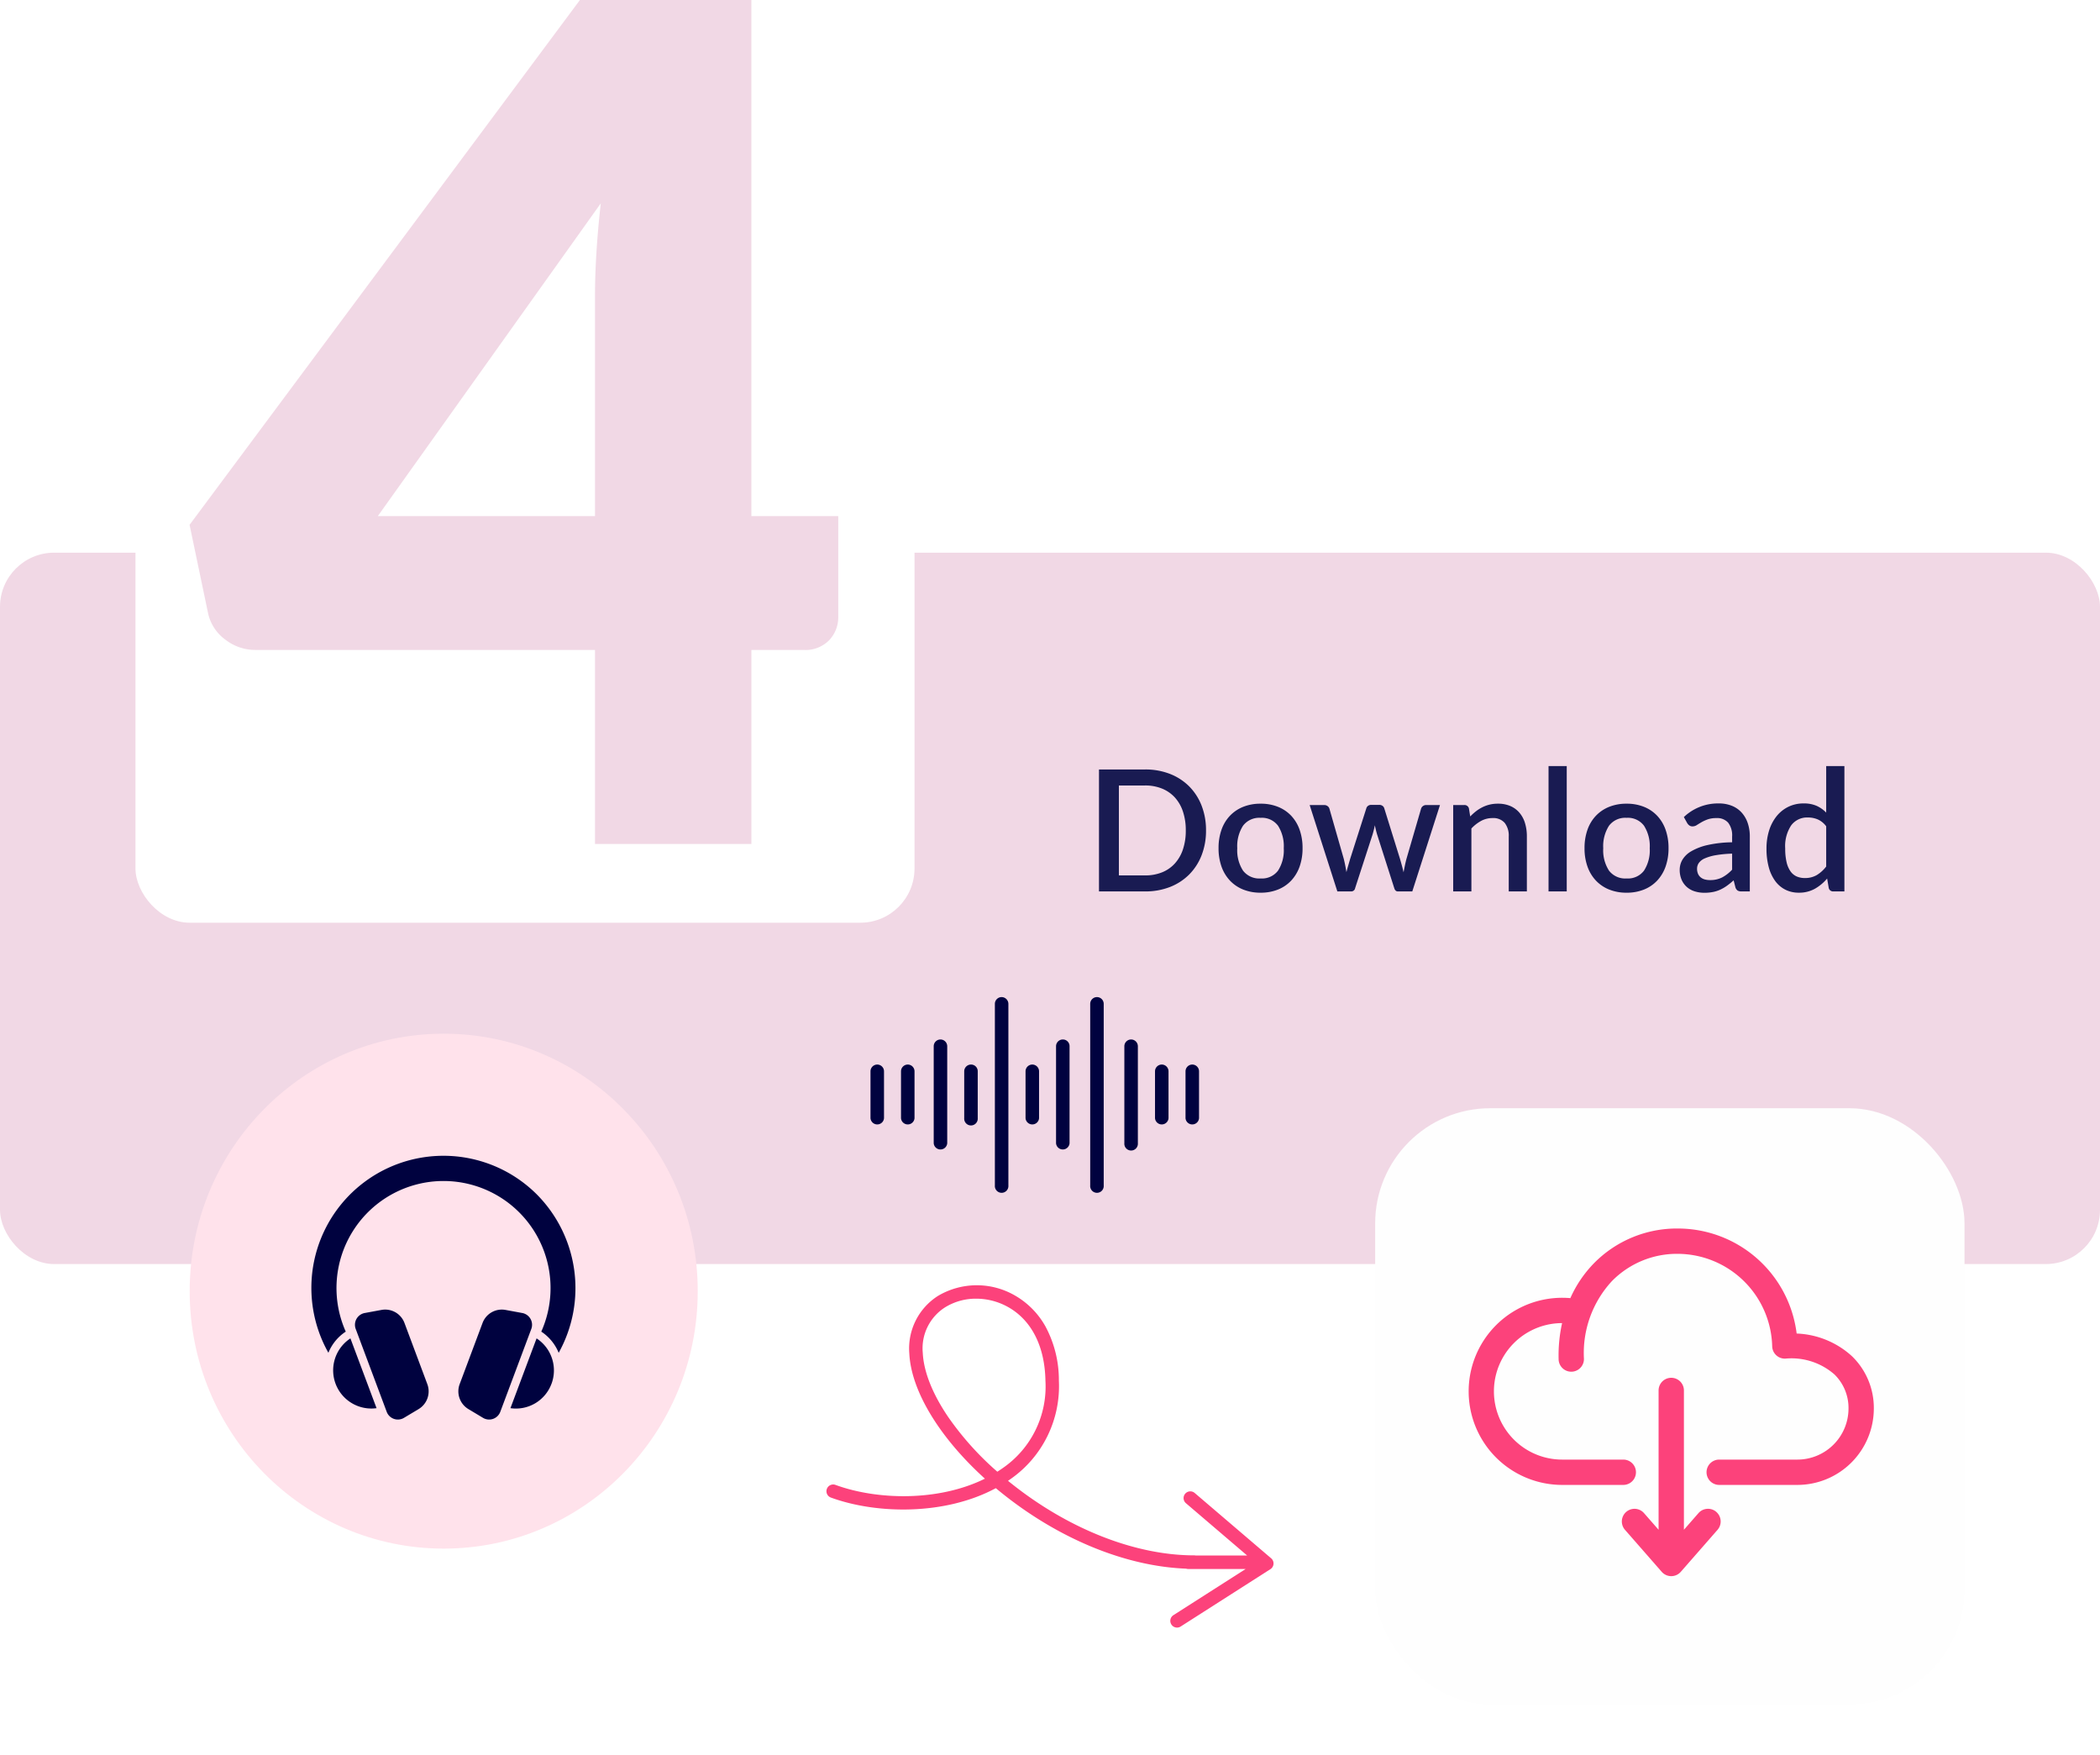 <svg xmlns="http://www.w3.org/2000/svg" xmlns:xlink="http://www.w3.org/1999/xlink" width="310" height="259.073" viewBox="0 0 310 259.073">
  <defs>
    <filter id="Rectangle_18365" x="195.5" y="156.073" width="102" height="103" filterUnits="userSpaceOnUse">
      <feOffset dy="1" input="SourceAlpha"/>
      <feGaussianBlur stdDeviation="2.5" result="blur"/>
      <feFlood flood-opacity="0.149"/>
      <feComposite operator="in" in2="blur"/>
      <feComposite in="SourceGraphic"/>
    </filter>
    <filter id="Ellipse_11" x="22" y="146.573" width="87" height="88" filterUnits="userSpaceOnUse">
      <feOffset dy="1" input="SourceAlpha"/>
      <feGaussianBlur stdDeviation="2" result="blur-2"/>
      <feFlood flood-opacity="0.141"/>
      <feComposite operator="in" in2="blur-2"/>
      <feComposite in="SourceGraphic"/>
    </filter>
    <clipPath id="clip-path">
      <path id="Path_2242" data-name="Path 2242" d="M0,0H17.989V33.863H0Z" transform="translate(0 0)" fill="#fc427b"/>
    </clipPath>
  </defs>
  <g id="Group_22864" data-name="Group 22864" transform="translate(-612 -2173.427)">
    <rect id="Rectangle_18364" data-name="Rectangle 18364" width="310" height="105" rx="8" transform="translate(612 2255)" fill="#f1d8e5"/>
    <g transform="matrix(1, 0, 0, 1, 612, 2173.43)" filter="url(#Rectangle_18365)">
      <rect id="Rectangle_18365-2" data-name="Rectangle 18365" width="87" height="88" rx="17" transform="translate(203 162.57)" fill="#fefefe"/>
    </g>
    <g transform="matrix(1, 0, 0, 1, 612, 2173.43)" filter="url(#Ellipse_11)">
      <ellipse id="Ellipse_11-2" data-name="Ellipse 11" cx="37.5" cy="38" rx="37.5" ry="38" transform="translate(28 151.57)" fill="#ffe2eb"/>
    </g>
    <path id="Union_1" data-name="Union 1" d="M50.917,50.067a.992.992,0,0,1,.3-1.372l10.668-6.818H53.4a1.012,1.012,0,0,1-.307-.048c-8.834-.335-18.619-4.312-27.045-11.028-.354-.282-.7-.566-1.045-.853-7.483,4.029-17.59,3.858-24.35,1.386a.994.994,0,0,1,.683-1.867c6.131,2.245,15.184,2.479,22.057-.919C16.7,22.487,12.5,15.6,12.233,10.063a9.184,9.184,0,0,1,4.23-8.491A11.237,11.237,0,0,1,27.628,1.4a11.988,11.988,0,0,1,4.7,4.673,16.7,16.7,0,0,1,1.983,8.007,16.7,16.7,0,0,1-7.122,14.516c-.127.091-.258.18-.386.268.157.13.318.259.479.386C35.753,36,45.6,39.866,54.3,39.866a1.016,1.016,0,0,1,.223.025h7.586L53.069,32.17a.994.994,0,0,1,1.291-1.513l11.294,9.649a1,1,0,0,1-.111,1.594L52.289,50.37a.995.995,0,0,1-1.372-.3ZM17.519,3.254a7.158,7.158,0,0,0-3.3,6.714c.132,2.779,1.429,6.052,3.749,9.468a43.987,43.987,0,0,0,7.258,8.084q.416-.263.816-.547a14.609,14.609,0,0,0,6.286-12.864c-.088-5.147-2.093-9.041-5.644-10.965A9.629,9.629,0,0,0,22.1,1.981,8.623,8.623,0,0,0,17.519,3.254Z" transform="translate(733.999 2363.13)" fill="#fc427b"/>
    <g id="Group_22840" data-name="Group 22840" transform="translate(749.834 2320.597)">
      <g id="Group_22839" data-name="Group 22839">
        <path id="Path_2211" data-name="Path 2211" d="M248.3,130.2a1,1,0,0,0-1,1V158.01a1,1,0,1,0,1.994,0v-26.8A1.007,1.007,0,0,0,248.3,130.2Z" transform="translate(-238.271 -130.2)" fill="#00023f"/>
        <path id="Path_2212" data-name="Path 2212" d="M169.5,184.8a1,1,0,0,0-1,1v14.312a1,1,0,0,0,1.994,0v-14.3A1,1,0,0,0,169.5,184.8Z" transform="translate(-168.5 -178.544)" fill="#00023f"/>
        <path id="Path_2213" data-name="Path 2213" d="M208.8,217.1a1,1,0,0,0-1,1v6.91a1,1,0,1,0,1.994,0V218.1A.983.983,0,0,0,208.8,217.1Z" transform="translate(-203.297 -207.143)" fill="#00023f"/>
        <path id="Path_2216" data-name="Path 2216" d="M371.1,130.2a1,1,0,0,0-1,1V158.01a1,1,0,1,0,1.994,0v-26.8A1,1,0,0,0,371.1,130.2Z" transform="translate(-346.999 -130.2)" fill="#00023f"/>
        <path id="Path_2217" data-name="Path 2217" d="M415.1,184.8a1,1,0,0,0-1,1v14.312a1,1,0,1,0,1.994,0v-14.3A1,1,0,0,0,415.1,184.8Z" transform="translate(-385.958 -178.544)" fill="#00023f"/>
        <path id="Path_2218" data-name="Path 2218" d="M454.6,217.1a1,1,0,0,0-1,1v6.91a1,1,0,0,0,1.994.011V218.1A1,1,0,0,0,454.6,217.1Z" transform="translate(-420.932 -207.143)" fill="#00023f"/>
        <path id="Path_2259" data-name="Path 2259" d="M454.6,217.1a1,1,0,0,0-1,1v6.91a1,1,0,0,0,1.994.011V218.1A1,1,0,0,0,454.6,217.1Z" transform="translate(-462.932 -207.143)" fill="#00023f"/>
        <path id="Path_2221" data-name="Path 2221" d="M454.6,217.1a1,1,0,0,0-1,1v6.91a1,1,0,0,0,1.994.011V218.1A1,1,0,0,0,454.6,217.1Z" transform="translate(-416.428 -207.143)" fill="#00023f"/>
        <path id="Path_2260" data-name="Path 2260" d="M454.6,217.1a1,1,0,0,0-1,1v6.91a1,1,0,0,0,1.994.011V218.1A1,1,0,0,0,454.6,217.1Z" transform="translate(-458.428 -207.143)" fill="#00023f"/>
        <path id="Path_2219" data-name="Path 2219" d="M327.1,184.8a1,1,0,0,0-1,1v14.312a1,1,0,0,0,1.994,0v-14.3A.986.986,0,0,0,327.1,184.8Z" transform="translate(-308.041 -178.544)" fill="#00023f"/>
        <path id="Path_2220" data-name="Path 2220" d="M287.8,217.1a1,1,0,0,0-1,1v6.91a1,1,0,0,0,1.994.011V218.1A1,1,0,0,0,287.8,217.1Z" transform="translate(-273.244 -207.143)" fill="#00023f"/>
      </g>
    </g>
    <g id="Group_22852" data-name="Group 22852" transform="translate(828.803 2354.752)">
      <path id="Path_2240" data-name="Path 2240" d="M59.81,91.037a11.291,11.291,0,0,1-11.279,11.279H36.984a1.869,1.869,0,0,1,0-3.738H48.531a7.549,7.549,0,0,0,7.541-7.54A6.907,6.907,0,0,0,53.985,86a9.632,9.632,0,0,0-7.241-2.325,1.869,1.869,0,0,1-1.938-1.829A14.01,14.01,0,0,0,30.872,68.208,13.45,13.45,0,0,0,21.15,72.23a15.631,15.631,0,0,0-4.134,11.462,1.869,1.869,0,0,1-3.737.089,22,22,0,0,1,.513-5.348,10.072,10.072,0,1,0,.019,20.145h9.016a1.869,1.869,0,0,1,0,3.738H13.81a13.81,13.81,0,1,1,0-27.621c.4,0,.8.017,1.2.052a17.588,17.588,0,0,1,3.466-5.128,17.157,17.157,0,0,1,12.4-5.148,17.679,17.679,0,0,1,17.541,15.5,12.837,12.837,0,0,1,8.165,3.346A10.613,10.613,0,0,1,59.81,91.037Z" transform="translate(0 -64.469)" fill="#fc427b"/>
      <g id="Mask_Group_6" data-name="Mask Group 6" transform="translate(20.238 17.518)" clip-path="url(#clip-path)">
        <path id="Path_2241" data-name="Path 2241" d="M59.81,86.147A11.292,11.292,0,0,0,48.531,74.868L43.075,73.49c-1.032,0,2.317,2.215,2.317,3.248s-2.506,3.639-1.473,3.639l4.613-1.77a7.549,7.549,0,0,1,7.541,7.541,6.907,6.907,0,0,1-2.087,5.034A9.632,9.632,0,0,1,46.744,93.5a1.869,1.869,0,0,0-1.938,1.829,14.01,14.01,0,0,1-13.933,13.641,13.45,13.45,0,0,1-9.723-4.021,15.631,15.631,0,0,1-4.134-11.462,1.869,1.869,0,0,0-3.737-.089,22,22,0,0,0,.513,5.348,10.072,10.072,0,1,1,.019-20.145l2.7.926c1.032,0-1.322-1.763-1.322-2.8s-.348-1.421-1.381-1.421v-.448a13.81,13.81,0,1,0,0,27.621c.4,0,.8-.017,1.2-.052a17.588,17.588,0,0,0,3.466,5.128,17.157,17.157,0,0,0,12.4,5.148,17.679,17.679,0,0,0,17.541-15.5,12.837,12.837,0,0,0,8.165-3.346A10.613,10.613,0,0,0,59.81,86.147ZM36.56,83.27a1.869,1.869,0,0,1,.177,2.637l-5.425,6.2a1.869,1.869,0,0,1-2.814,0l-5.425-6.2a1.869,1.869,0,1,1,2.814-2.461L28.036,85.9V65.338a1.869,1.869,0,1,1,3.738,0V85.9l2.149-2.457a1.869,1.869,0,0,1,2.637-.177Z" transform="translate(-20.237 -58.951)" fill="#fc427b"/>
      </g>
    </g>
    <path id="Path_2263" data-name="Path 2263" d="M-38.969-9a9.927,9.927,0,0,1-.65,3.656A8.252,8.252,0,0,1-41.45-2.5,8.215,8.215,0,0,1-44.287-.656,9.914,9.914,0,0,1-47.969,0h-6.8V-18h6.8a9.914,9.914,0,0,1,3.681.656A8.215,8.215,0,0,1-41.45-15.5a8.252,8.252,0,0,1,1.831,2.844A9.927,9.927,0,0,1-38.969-9Zm-2.987,0a8.668,8.668,0,0,0-.419-2.788,5.771,5.771,0,0,0-1.2-2.087,5.23,5.23,0,0,0-1.894-1.306,6.535,6.535,0,0,0-2.5-.456h-3.862V-2.363h3.862a6.615,6.615,0,0,0,2.5-.45,5.13,5.13,0,0,0,1.894-1.306,5.842,5.842,0,0,0,1.2-2.088A8.653,8.653,0,0,0-41.956-9Zm11.05-3.95a6.763,6.763,0,0,1,2.556.462,5.48,5.48,0,0,1,1.95,1.313,5.826,5.826,0,0,1,1.244,2.063,7.989,7.989,0,0,1,.438,2.725,7.989,7.989,0,0,1-.437,2.725A5.891,5.891,0,0,1-26.4-1.594,5.441,5.441,0,0,1-28.35-.275a6.763,6.763,0,0,1-2.556.463,6.8,6.8,0,0,1-2.569-.463,5.5,5.5,0,0,1-1.956-1.319,5.842,5.842,0,0,1-1.25-2.069,7.989,7.989,0,0,1-.437-2.725,7.989,7.989,0,0,1,.438-2.725,5.779,5.779,0,0,1,1.25-2.063,5.543,5.543,0,0,1,1.956-1.312A6.8,6.8,0,0,1-30.906-12.95Zm0,11.037a2.97,2.97,0,0,0,2.569-1.156,5.544,5.544,0,0,0,.844-3.306,5.6,5.6,0,0,0-.844-3.319,2.958,2.958,0,0,0-2.569-1.169,3,3,0,0,0-2.6,1.169,5.573,5.573,0,0,0-.85,3.319,5.514,5.514,0,0,0,.85,3.306A3.015,3.015,0,0,0-30.906-1.913ZM-4.431-12.75-8.519,0h-2.137q-.375,0-.525-.488l-2.537-7.938q-.1-.338-.181-.675t-.144-.662q-.137.675-.337,1.35L-16.956-.488A.578.578,0,0,1-17.544,0h-2.037l-4.088-12.75h2.125a.835.835,0,0,1,.519.156.715.715,0,0,1,.269.369L-18.631-4.8q.125.513.219.994t.169.956q.125-.475.263-.956t.288-.994l2.387-7.463a.673.673,0,0,1,.256-.369.765.765,0,0,1,.469-.144h1.175a.813.813,0,0,1,.488.144.664.664,0,0,1,.262.369L-10.331-4.8q.15.513.281,1t.244.975q.087-.475.187-.963T-9.381-4.8l2.162-7.425a.763.763,0,0,1,.275-.375.789.789,0,0,1,.488-.15ZM.031-11.063a8.149,8.149,0,0,1,.856-.769,5.7,5.7,0,0,1,.944-.594,5.047,5.047,0,0,1,1.063-.388,5.153,5.153,0,0,1,1.225-.137,4.534,4.534,0,0,1,1.844.35,3.686,3.686,0,0,1,1.338.988,4.254,4.254,0,0,1,.819,1.531,6.672,6.672,0,0,1,.275,1.969V0H5.719V-8.113a3.038,3.038,0,0,0-.594-2,2.217,2.217,0,0,0-1.806-.713,3.474,3.474,0,0,0-1.669.413A5.724,5.724,0,0,0,.206-9.288V0H-2.481V-12.75H-.856a.66.66,0,0,1,.7.513ZM14.281-18.5V0H11.594V-18.5Zm8.838,5.55a6.763,6.763,0,0,1,2.556.462,5.48,5.48,0,0,1,1.95,1.313,5.826,5.826,0,0,1,1.244,2.063,7.989,7.989,0,0,1,.438,2.725,7.989,7.989,0,0,1-.437,2.725,5.891,5.891,0,0,1-1.244,2.069,5.441,5.441,0,0,1-1.95,1.319,6.763,6.763,0,0,1-2.556.463A6.8,6.8,0,0,1,20.55-.275a5.5,5.5,0,0,1-1.956-1.319,5.842,5.842,0,0,1-1.25-2.069,7.989,7.989,0,0,1-.437-2.725,7.989,7.989,0,0,1,.438-2.725,5.779,5.779,0,0,1,1.25-2.063,5.543,5.543,0,0,1,1.956-1.312A6.8,6.8,0,0,1,23.119-12.95Zm0,11.037a2.97,2.97,0,0,0,2.569-1.156,5.544,5.544,0,0,0,.844-3.306,5.6,5.6,0,0,0-.844-3.319,2.958,2.958,0,0,0-2.569-1.169,3,3,0,0,0-2.6,1.169,5.573,5.573,0,0,0-.85,3.319,5.514,5.514,0,0,0,.85,3.306A3.015,3.015,0,0,0,23.119-1.913ZM38.694-5.575a17,17,0,0,0-2.425.231,6.884,6.884,0,0,0-1.6.463,2.111,2.111,0,0,0-.881.669,1.46,1.46,0,0,0-.269.85,1.862,1.862,0,0,0,.144.769,1.4,1.4,0,0,0,.4.525,1.627,1.627,0,0,0,.6.3,2.869,2.869,0,0,0,.756.094,3.865,3.865,0,0,0,1.806-.394,5.651,5.651,0,0,0,1.469-1.144Zm-7.125-5.4a7.3,7.3,0,0,1,5.15-2.012,5.055,5.055,0,0,1,1.956.356,3.913,3.913,0,0,1,1.438,1.006A4.448,4.448,0,0,1,41-10.081,6.082,6.082,0,0,1,41.306-8.1V0h-1.2a1.169,1.169,0,0,1-.587-.119A.911.911,0,0,1,39.181-.6l-.263-1.038a11.837,11.837,0,0,1-.962.781,6.071,6.071,0,0,1-.981.581,4.824,4.824,0,0,1-1.088.356A6.412,6.412,0,0,1,34.606.2a4.743,4.743,0,0,1-1.444-.213,3.169,3.169,0,0,1-1.156-.644,3.045,3.045,0,0,1-.769-1.069,3.692,3.692,0,0,1-.281-1.5,2.9,2.9,0,0,1,.394-1.438,3.6,3.6,0,0,1,1.3-1.256,8.427,8.427,0,0,1,2.388-.919,17.344,17.344,0,0,1,3.656-.412V-8.1a3.056,3.056,0,0,0-.588-2.05,2.163,2.163,0,0,0-1.725-.675,3.783,3.783,0,0,0-1.3.194,5.87,5.87,0,0,0-.913.419q-.388.225-.687.419a1.155,1.155,0,0,1-.638.194.765.765,0,0,1-.469-.144,1.189,1.189,0,0,1-.319-.356ZM52.581-9.613a3.16,3.16,0,0,0-1.238-1.012,3.693,3.693,0,0,0-1.462-.288,2.93,2.93,0,0,0-2.463,1.156,5.553,5.553,0,0,0-.888,3.419,8.693,8.693,0,0,0,.2,2.006,3.881,3.881,0,0,0,.575,1.356,2.216,2.216,0,0,0,.912.763,2.97,2.97,0,0,0,1.213.237A3.389,3.389,0,0,0,51.2-2.419a5.1,5.1,0,0,0,1.381-1.256ZM55.269-18.5V0H53.644a.653.653,0,0,1-.687-.512L52.719-1.9A6.735,6.735,0,0,1,50.9-.388a4.737,4.737,0,0,1-2.369.575,4.351,4.351,0,0,1-1.95-.431,4.2,4.2,0,0,1-1.5-1.256,6.086,6.086,0,0,1-.969-2.044,10.315,10.315,0,0,1-.344-2.794,8.753,8.753,0,0,1,.381-2.637,6.438,6.438,0,0,1,1.094-2.106,5.08,5.08,0,0,1,1.731-1.4,5.056,5.056,0,0,1,2.281-.506,4.623,4.623,0,0,1,1.912.356,4.65,4.65,0,0,1,1.413.994V-18.5Z" transform="translate(829 2305)" fill="#191b52"/>
    <rect id="Rectangle_18372" data-name="Rectangle 18372" width="115" height="104" rx="8" transform="translate(632 2205.618)" fill="#fff"/>
    <path id="Path_2246" data-name="Path 2246" d="M9.833-48.393v-32.49q0-2.993.214-6.455t.641-7.225L-22.23-48.393Zm35.91,0v14.877a4.911,4.911,0,0,1-1.325,3.42,4.888,4.888,0,0,1-3.8,1.454h-7.7V0H9.833V-28.642h-50.1a7.2,7.2,0,0,1-4.489-1.539,6.532,6.532,0,0,1-2.522-3.848l-2.736-13.081L7.61-124.574H32.917v76.18Z" transform="translate(690 2298)" fill="#f1d8e5"/>
    <g id="Group_22863" data-name="Group 22863" transform="translate(658 2344)">
      <g id="Group_22833" data-name="Group 22833" transform="translate(0 0)">
        <g id="Group_22829" data-name="Group 22829">
          <path id="Path_2203" data-name="Path 2203" d="M38.475,31.1a6.843,6.843,0,0,0-2.568-3.128,15.8,15.8,0,1,0-28.864,0,6.747,6.747,0,0,0-2.562,3.122A19.5,19.5,0,0,1,35.25,7.723,19.637,19.637,0,0,1,38.475,31.1Z" transform="translate(-2.003 -1.999)" fill="#00023f"/>
        </g>
        <g id="Group_22832" data-name="Group 22832" transform="translate(3.174 22.72)">
          <g id="Group_22830" data-name="Group 22830" transform="translate(0 0)">
            <path id="Path_2204" data-name="Path 2204" d="M16.435,39.384l-2.476.456A1.767,1.767,0,0,0,12.63,42.2L17.2,54.416a1.757,1.757,0,0,0,2.548.9l2.162-1.293a3.053,3.053,0,0,0,1.288-3.69L19.826,41.31A3.035,3.035,0,0,0,16.435,39.384Z" transform="translate(-9.292 -39.334)" fill="#00023f"/>
            <path id="Path_2205" data-name="Path 2205" d="M13.631,56.617a5.637,5.637,0,0,1-3.858-10.3Z" transform="translate(-7.218 -42.066)" fill="#00023f"/>
          </g>
          <g id="Group_22831" data-name="Group 22831" transform="translate(18.488 0)">
            <path id="Path_2206" data-name="Path 2206" d="M44.56,39.384l2.476.456A1.767,1.767,0,0,1,48.365,42.2L43.792,54.416a1.757,1.757,0,0,1-2.548.9L39.082,54.02a3.053,3.053,0,0,1-1.288-3.69l3.376-9.019a3.035,3.035,0,0,1,3.391-1.926Z" transform="translate(-37.599 -39.334)" fill="#00023f"/>
            <path id="Path_2207" data-name="Path 2207" d="M56.29,53.027a5.6,5.6,0,0,1-6.055,3.59l3.858-10.3a5.649,5.649,0,0,1,2.2,6.712Z" transform="translate(-42.545 -42.066)" fill="#00023f"/>
          </g>
        </g>
      </g>
    </g>
  </g>
</svg>
